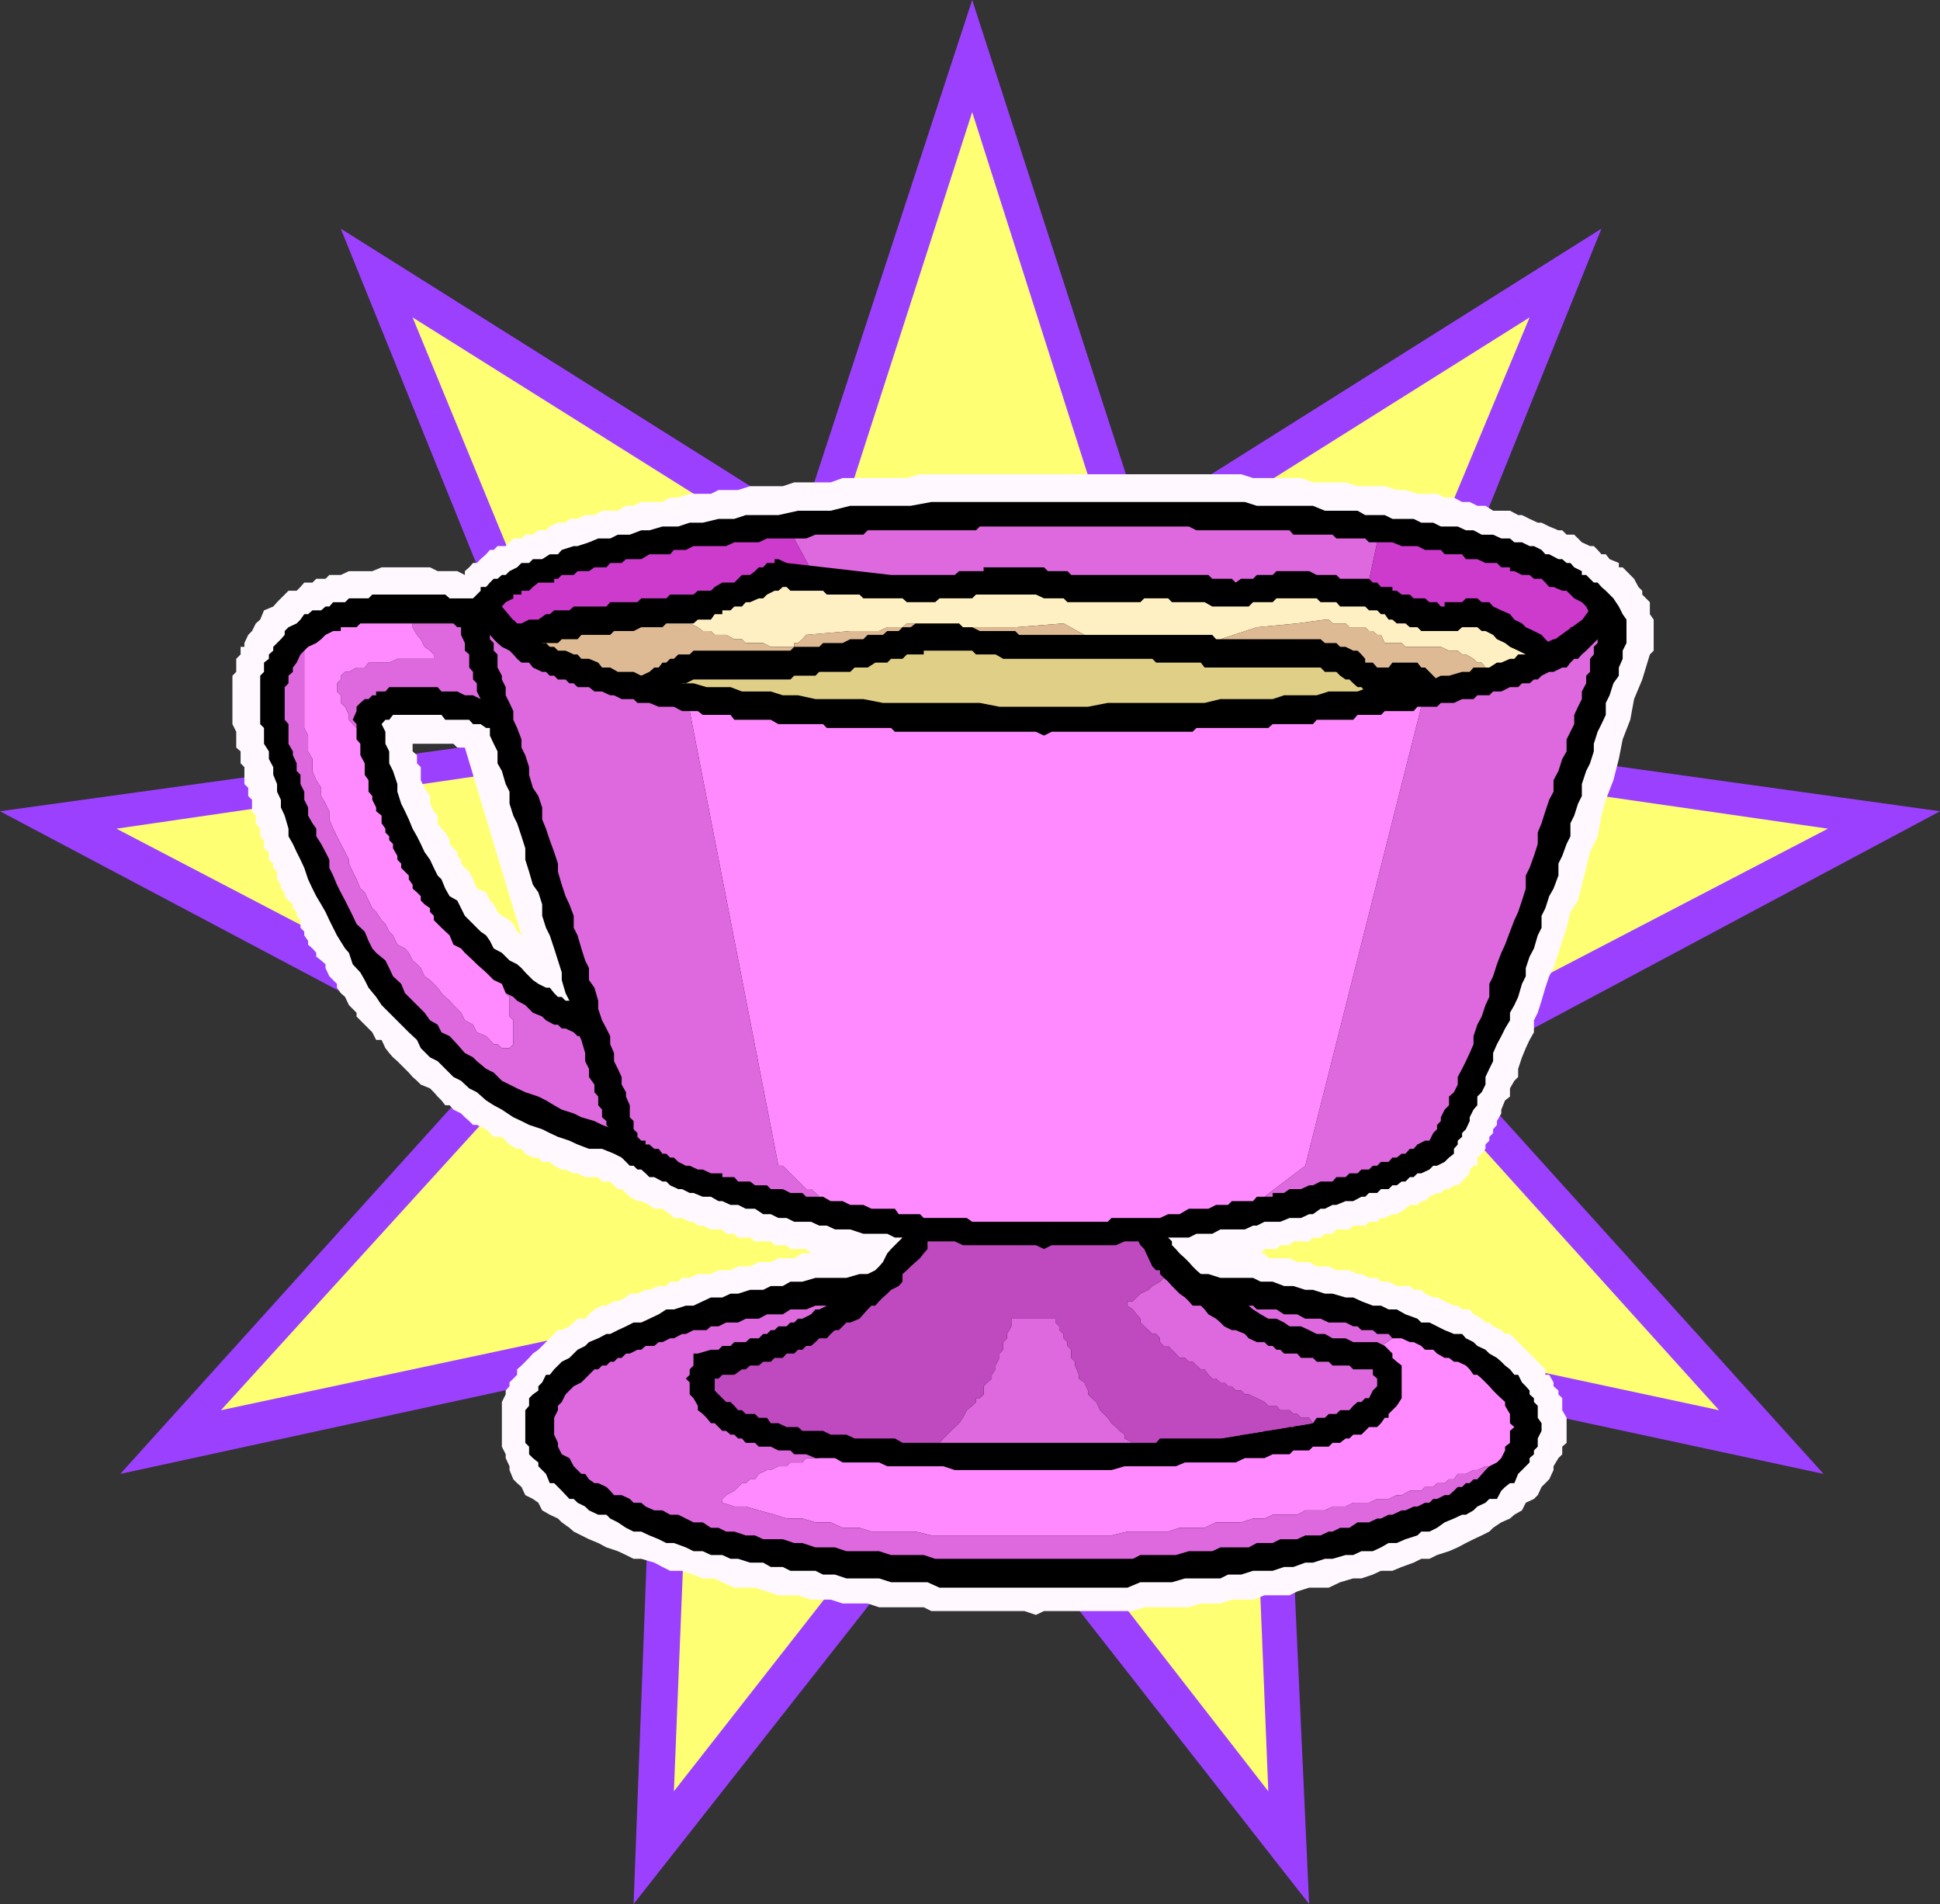 <svg xmlns="http://www.w3.org/2000/svg" width="356.398" height="349.699"><rect width="100%" height="100%" fill="#333333" stroke="none"/><path fill="#9c40ff" d="M178.602 0 209.5 95.3 294.2 42l-37.598 93.102L356.398 149l-88.597 47.3L335 270.7l-99.102-21.302L240.5 349.7l-61.898-79-62.204 79 3.801-100.3-98.097 21.3L89.3 196.301 0 149l100.3-13.898L62.603 42l84.796 53.3L178.602 0"/><path fill="#ffff73" d="m178.602 20.602 27.097 85L281 58.3l-33.8 81.097 88.6 12.801-79.198 41.2L315.8 259l-86.403-18.5L233 329l-54.398-70-54.801 70 3.597-88.5L40.602 259l59.699-65.602L21.398 152.2l87.801-12.8-33.398-81.1 75.398 47.3 27.403-85"/><path fill="#fff9ff" d="m299.5 105.602-.7-.704-.698-.699h-.704v-.8l-1.699-.7-.699-.898h-.8l-.7-.801-.7-.7h-.698l-1.5-.698-1.403-1.403h-1.398l-.801-.8h-.7l-1.698-.7-1.403-.699h-.699l-1.5-.7-1.398-.698h-.704l-1.5-.801h-3.097l-1.403-.903h-1.5L270 92.2h-1.398l-1.5-.8h-1.704L264 90.7h-3.602L258.2 90h-1.597l-2.204-.7h-5l-2.199-.698h-6L239 87.8h-8.8l-2.2-.7h-59l-2.398.7H154.8l-2.2.8h-6.703l-2.097.7h-6l-2.2.699H132l-1.398.7h-3.903l-2.097.698h-1.5l-1.403.801h-3.898l-1.403.7H115l-1.5.902h-2.898l-1.403.8H107.5l-1.398.7h-1.5l-.704.699H102.5l-1.5.7-.7.698h-1.402l-1 .801H96.5l-.7.7h-1.5l-.698.703-.704.699h-1.5l-.698.7H90l-.7.8-1 .9-.698.698h-.704l-.699.801-.8.7v.703L84 104.898h-3.602L79 104.2h-8.898l-1.704.7h-4.296l-1.5.703H60.5l-.7.699h-1.698l-.704.699h-1.5l-.699.8-.699.7H53l-2.102 2.102-.699.796-1.699.704-.7 1.699-.8.699-.7 1.398-.698.704-.704 1.5v.699H44.2v1.398l-.8.801v2.398l-.7.704V133l.7 1.398v2.903l.8.699v2.2l.7.698V144l.703.7v1.5l.699.698V149l.699.8v1.4l.8 1v1.402l.7.699v1.5l.898.699v1.398l.801.704v.796l.7.704v1.398l.703 1v.7l.699.698v.704l.699.796.8.704v.699l.7.699v.7l.7.8v1.398l.698.704v.699l.704 1v.699l.796.7.704.8v.7l24.5-21.4-.801-1.402-.7-.699-.703-1v-1.398L79.7 149l-.7-1.398v-1.403l-1-1.5-.7-1.398v-2.403l-.698-.699v-1.5L75.8 138v-1.398h7.5l.699.699h1.398l10.403 34.5-.801-.7-.7-1.402-.698-.699-1.403-.8-.8-.7-.7-1.398-.699-.704-.7-1.5-1.698-.699-.704-1.699-.699-1.398-.8-.704-.7-.796v-.704L84 157.2v-.699l-.7-.7-.698-.8v-.7l-24.5 21.4.898.698.8.704v.699l.7 1.5 1.398 1.398v.7l.704 1 .796.703.704 1.5L65.5 186v.7l2.2 2.198.698.704.704 1.398h1l.699 1.5.699.898.7.801.8.7.7.703.698.699.704.699.699.8.8.7.7.7 1.699.698.7.704.698.796.704.704.699.898h.8l.7.8 1.398.7.7.7.8.698.7.704h.703l1.699.796.699.704.7.699h1.5l.698.699.704.7L95 211h.8l.7.898 1.398.704h1l.704.796H101l.8.704 1.4.699h.698l1.5.699h.704l1.398.7h2.398l.704.8h1.5l1.398 1.398h.7l.8.704.7.699 1.402.8h.699l1.5.7.898.699h1.5l1.403 1 .699.7h1.5l1.398.698h.7l.8.704h.903l1.5.699h2.097l.7.8h1.5l.703.7h2.199l.898.699h2.903l.699.7h2.199l.7.698h2.902l.898.801h1.5-3.102l-1.5.903H143l-1.398.699h-2.204l-1.597.8h-2.2l-1.402.7H132l-1.398.699h-2.403l-1.5.7h-1.398l-.7.698h-1.5l-.703.801H121l-1.7.7h-.698l-1.5.703h-1.403l-.699.699-1.5.699h-.7l-1.402.8h-.796l-1.403.7-1 .898-.699.801h-1.398l-.704.7-.796.703-1.403.699h-.699l-2.898 2.898-.704.7-1 .703-.699.796-.699.704-.7.699-.8.699v1l-1.398 1.398v.704l-.704.796v.704L92.2 257.5v8.2l.7 1.402v.699l.703 1.5V270l.699 1.7.699.698.8.704.7 1.5 1.398.699 1 .699.704 1.398 1.398.801 1.5.7.7.703 1.402 1 .796.699 1.403.699 1.398.7 1.7.698 1.5.801 2.101.7 1.5.703 1.398.699h1.403l2.398.699 1.5.8 1.403.7h2.199l2.097.7 1.704.698h2.199l1.398.704 2.2 1h3.8l2.2.699 2.1.699h3.602l2.398.8h3.602l2.199.7h4.597l2.102.7h8.2l1.402.698h17.097l2.102.704 1.5-.704h16.3l2.098-.699h8.2l2.203-.699h3.597l2.102-.7h3.898l2.102-.8h4.597l1.403-.7 2.199-.698h3.602l2.097-1 2.403-.704h1.5l2.097-.699 1.5-.699h2.102l1.699-.7 2.2-.8 1.402-.7h1.5l1.398-.698 2.2-.704 1.6-.699 1.5-.8 1.4-.7 1.5-.699 1.402-.7.699-.698 1.5-1 1.597-.704.801-.699 1.403-.8.699-1.399 1.5-.7.699-.698.7-1.5.698-.704.704-.699.796-1.699v-.7l.903-1.5.699-.698v-1.403l.8-.699v-4.602L287 259v-2.2l-.7-.698v-.704l-.902-.796v-.704l-.796-1.398h-.704v-1l-1.398-1.398-.7-.704-.8-.796-.7-.704-.698-.699-.704-.699-1.5-1.5h-.898l-.7-.7-1.5-.698-.698-.704h-.704l-.699-.699-1.5-.8-.699-.899h-1.398l-.801-.7h-.7l-1.703-.8-1.398-.7h-.7l-1.5-.698-.698-.704h-1.403L259 236.2h-2.398l-1.5-.8h-1.403l-.699-.7h-1.5l-1.398-.699h-.704l-1.5-.7H245.5l-1.398-.698h-2.204l-1.398-.801h-2.2l-1.402-.7H233l-.7-.902h-2.1 1.402l.699-.8h2.199l.7-.7h1.698l.704-.699h2.898l.7-.7h1.402l.796-.698h1.403l.699-.801h2.398l.704-.7h2.199l.699-.703h1.5l.7-.699h.698l1.403-.699h.8l1.598-1 .801-.7h1.398l.704-.698h.699l.8-.801 1.399-.7h.7l.698-.703h.801l.903-.699h.699l.8-.699.7-.8.699-.7v-.7l.7-.698h.698v-1.5l.801-.704.7-.898v-.8l.703-.7v-.7l.699-.698v-.704l.699-.796v-.704l.8-1.398v-.7l.7-1.698.898-.704v-1.5l.801-1.398.7-.7v-1.5l.703-2.1.699-1.7.699-1.5.8-1.398v-2.204l.7-1.398.7-2.2.698-2.402.704-2.097.796-1.5.903-2.801.699-2.2.8-2.402.7-2.898 1.398-2.102.704-2.898.796-3.102.704-2.898 1.398-2.898.7-3.801.8-2.903 1.398-3.597 1-3.903.704-3.597 1.398-3.602.7-3.8 1.5-3.598 1.402-4.602.699-.699v-5.7l-.7-1v-2.198l-1.402-1.403v-.699l-.699-.7-.8-1.5-.7-.698"/><path d="m53 115.2 1.5-.7.7-.7.698-1h.704l.796-.698H59l.8-.704h.7l.7-.796h2.198l.704-.704h3.597l.7-.699H81.8l.8.7h5l.7.703h3.898l.7.796h.703l3.597 1.403.7 3.097 1 13.204.703 6.699-6.704-1.403-.699-.699H89.3l-1-.699h-1.403l-.699-.8H81.8l-.7-.9h-8.9l-.699.9h-.7l-.698.8.699 1.398v2.204L71.5 138v2.2l.7 1.402L73 144v1.398l.7 2.204.698 1.398.704 1.5.699 1.7.8 1.402.7 1.398.699 1.5 1 1.398.7 1.5.698 1.403.704.699.699 1.7.8 1.402 1.399.796.7 1.403.698 1.398 2.903 2.903 1 .699.699 1 .7 1.398 1.5.801.698.7.704.698 1.398.704.8.699.7.8L97.898 180l1 .7 1.403.698H101l.8 1 .7.704h.7l.698.699h.704l.796.8h.704l.699.7 1.398.699 1 .7h1.403l.796.698h.704l.699.801h.699l2.2.7.698 2.101 5.301 15.602 2.903 7.5-8.204-1.5H114.2l-1.398-.704-2.2-.898H108.2l-2.097-.8-1.5-.7-2.102-.7-1.5-.698-1.398-.704-2.403-.796-1.398-.704-1.5-.699-2.102-1.398-1.5-.801-1.398-.898-1.7-1.5-1.402-.704-1.5-1.398-1.398-.7-2.903-2.902L79 194.2l-1.7-1.699-.698-1.5-1.5-1.398-5-5-1-1.5-1.403-1.704L67 180l-.8-1.398-1.4-1.5-.698-2.102-.704-.8-1.5-2.4-.699-1.402L60.5 169l-.7-1.5-.8-1.398-.898-1.5-.704-1.403-.796-1.699-.704-2.102-.699-1.5-.699-1.398-.7-1.5-.8-1.398v-1.403l-.7-2.398-.698-1.5v-1.403l-.704-1.5V144l-.699-1.7v-1.402l-.8-1.5V138l-.899-1.398v-2.903l-.7-.699v-8.898l.7-.704V121.7l.898-.699v-.8l.801-.7v-.7l1.403-1.402.699-.796v-.704L53 115.2"/><path fill="#ff8aff" d="m87.602 115.2 3.796 13.902-.699-.704H90L86.898 115.2h.704m23 76.6L115 207.399h-2.2L108.2 191l1 .8h1.402M75.8 114.5v.7l.802 1.402.699.796.699 1.403 1 .699.7.7v.8h.698H73l-1.5.7h-3.8l-.7.902h-1.5l-1.398.796h-.704l-.796.704v.699l-.704.699v1.5l.704.7v1.402l.796.699.704 1.5v.898l.699.801.699.7v2.1l.7.802v2.097l.8 1.5v2.102l.7 1v2.097l.698.801v.7l.704 1.402V149l1 .8v1.4l.699 1v.698l.699.704v.699l.7.699v.8l.8 1.4v.698l.7.704v.796l.698.704.704.699v.699l.699 1v.7l.8.698.7.704v.796l.699.704 1 .699v.699l.7.7v.8l.698.7.704.698 1.5 1.403.699 1.699 1.398.7.7.8 1.5 1.398.703.704 1.699 1.5L90.699 180l1.5.7.7 1.698.703.704v3.597l.699.7v4.402l-.7.699H92.2l-.8-.7h-.7l-.7-.8-.7-.7-1.698-.698-.704-1.403-1.5-.8L84.7 186l-1.398-1.398-.7-.801-.8-.7-.7-.703-.703-1L79 180l-1-.7-.7-1.5-.698-.698-.801-.704-.7-1.398-.703-.8-1.398-.7-.8-1.7-.7-.698-.7-1.403-.698-.699-1-1.5-.704-.7-.699-1.402-.699-1.5-.8-.699-.7-1.699-.7-1.398-.698-1.5v-.704l-.704-1.398-.796-1.5-.704-1.398-.699-1.403-.699-1.699V149l-.7-1.398-.8-1.403v-1.5l-.898-1.398-.704-1.7v-2.203L56.602 138v-2.898l-.704-1.403V119.5l.704-.7 1.5-.698.898-.704.8-.796 1.4-.704h1.402v-.699H65.5l.7-.699h9.6"/><path fill="#de69de" d="m112.102 192.5 5 15.602h-1.403l-.699-.704-4.398-15.597v.699h1.5m-19.204-75.898.704 13.199-.704-.7h-1.5L87.602 115.2l.699.7h3.097l.801.703h.7M90.7 191.8h.698l.801.7h1.403l.699-.7v-4.402l-.7-.699v-3.597l-.703-.704 1.403.704.699.699 1.5.8L97.898 186l1.704.7.699.698 1.5.801h.699l.7.7h.698l1.5.703.704.699h.699l.699.699h.7l4.6 16.398-2.198-.796-1.403-.704-2.398-.699-1.403-.699-2.199-.7-1.398-.8-1.5-.898-1.403-.704-2.398-.796-1.5-.704-1.398-.699-1.403-.699-1.5-1.5-1.398-.7-1.7-1.402-.703-.699-1.5-.8L84 191.8l-1.398-1.5-1.5-.7-.704-1.402-1.398-.8L78 186l-3.602-3.602-.699-1.699-1.5-1.398-.699-1.5-.7-1.403L69.103 175l-.704-.8-.699-1.4-.699-1.698-1.5-1.403-.7-1.5-.698-1.398-.704-1.403-.796-1.5-.704-1.398-.699-1.7-.699-1.402v-1.5l-.7-1.398-.8-1.5-.898-1.398v-1.403l-.704-1-.796-1.398v-1.5l-.704-1.403v-1.5L55.2 144v-1.7l-.699-.698v-1.403l-.7-1.5V138l-.8-1.398V133l-.7-.8v-6l.7-.7v-1.398l.8-.704v-.796l.7-.903.7-1.5.698-.699v14.2l.704 1.402V138l.796 1.398v2.204l.704 1.699.898 1.398v1.5l.8 1.403.7 1.398v1.5l.7 1.7.698 1.402.704 1.398.796 1.5.704 1.398v.704l.699 1.5.699 1.398.7 1.7.8.698.7 1.5.698 1.403.704.699 1 1.5.699.7.699 1.402.7.699.8 1.699 1.398.7.704.8.699 1.398.8.704.7.699.699 1.5 1 .699 1.398 1.398.704 1 .699.704.8.699.7.8L84.699 186l.7 1.398 1.5.801.703 1.403 1.699.699L90 191l.7.8"/><path fill="#de69de" d="M65.5 122.602H67l.7-.903h3.8L73 121h7.398-.699v-.8l-.699-.7-1-.7-.7-1.402-.698-.796-.801-1.403v-.699h7.5l.699.7h2.898L90 128.397h-1.7l-1.402-.699h-1.5L84 127h-2.898l-.704-.8H71.5l-.7.8h-1.698v.7h-.704l-.699.698H67l-.8.704-.7.699v.8l-.7 1.598.7.801v2.102-1.403l-.7-.699-.698-.8v-.9l-.704-1.5-.796-.698v-1.403l-.704-.699v-1.5l.704-.7v-.698l.796-.704h.704l1.398-.796"/><path d="M190.3 232.602h12.5l2.2.699h10.3l2.4.699h4.3l2.2.7h6l1.402.698h2.199l2.097.801h1.704l2.199.7h1.398l2.2.703h1.402l2.398.699h1.403l1.5.699 2.097.8h1.5l1.403.7h1.5l1.597.898 2.2.801.703.7h1.5l1.398.703 1.398.699 1.704.699h1.5l.699.8 1.398.7.7.7 1.5.698.703.704 1.398.796.8.704.7.699.898.699.801 1h.7l.703 1.398.699.704.699.796v.704l.8.699v.699l.7.7v2.198l.7 1v1.403l-.7 1.398v1.5l-.7.7v.703l-.8.699v.8L279.602 270l-.704.7-.699 1.698h-.8l-.899.704-.7.699-.8 1.5h-1.398l-.704.699-1.5.7-.699.698-1.398.801h-.7l-1.5.7-1.703.703-1.398 1-1.398.699h-1.5l-.704.699-2.199.7-1.597.698h-1.5l-1.403.801-1.5.7h-2.097l-1.5.703h-1.403l-2.398.699h-1.403L241.2 287h-1.398l-2.2.8h-1.703l-2.097.7H230.2l-2.199.7h-2.398l-1.403.698h-6.5l-2.398.704H209.5l-2.398 1h-34.5l-2.204-1H163.7l-2.199-.704h-6l-2.102-.699H151.2l-1.398-.699H145.2l-1.398-.7h-2.2l-1.402-.8h-2.398l-2.2-.7H134.2l-1.5-.698h-2.097l-1.5-.704h-1.704L126 284.2l-2.2-.8h-1.402l-1.398-.7-1.7-.699-1.5-.7h-1.402l-1.398-.698-1.5-1-1.398-.704-.704-.699h-1.5l-1.699-.8-.699-.7-1.398-.699-.704-.7h-.796l-1.403-1.5-.699-.698-.7-.704h-.8l-.7-1.699-.698-.699-.704-.7v-.698l-1-.801-.699-.7V265.7l-.699-.7v-6l.7-.8v-1.4l.698-.698 1-.704v-.796l.704-.704.699-1.398H101l.8-1 1.4-1.398 1.402-.704 1.5-1.5 1.398-.699.7-.699 1.698-.7 1.5-.8h.704l1.398-.7 1.5-.698 1.398-.704h1.403l1.5-.699 1.699-.8 1.398-.899h1.403l2.199-.7h1.398l1.704-.8 1.5-.7h2.097l1.5-.698h1.403l2.199-.704h2.398l1.403-.699h2.199l1.398-.8h2.2l2.402-.7h5.699l2.398-.699h3.602l2.2-.7h11l2.198-.698h13.403"/><path fill="#ff8aff" d="m219.8 239 .802 8.2 28 3.6 7.199-5h1.699l1.5.7h.7l1.402.7.699.698h1.5l.699.704 1.398.796h.801l.903.704h.699l1.5.699.699.699.7 1h.698l.801.7 1.403 1.402.699.796.699.704 1.5 1.398v.7l.898 1.5v1.698l.801.704-.8.699V265l-.899.7v.698l-.7 1.403-.8.8-1.398.7h-.704l-1.5.699h-.699l-1.398.7h-1.5l-.7 1h-.902l-.8.698H264l-.7.704h-1.5l-.698.699H259l-1.5.8h-.898l-1.5.7H253l-1.5.699h-2.898l-1.403.7h-2.398l-1.403.698h-3.597l-1.5.801h-4.5l-1.5.7h-2.102l-2.199.703h-4.602l-2.097 1h-4.602l-2.097.699h-7.5l-2.903.699h-33.097l-2.903-.7h-8.097l-2.204-.698h-3.097l-2.2-1h-2.8l-2.403-.704H144.5l-2.2-.699-2.902-.8-2.398-.7h-2.102L132.7 276v-.7l.7-.698 1.5-.801.703-.7.699-.703H137l.8-.699h.9l.698-1 1.5-.699h.704l1.398-.7h1.5l.7-.698h2.198l.704-.801h2.398l.7-.7h7.402l.796-.703h6.403L157 239.801l.898-.801H163l.7-.7h8.902l1.398-.698h30.2l.8.699h12.7l.698.699h1.403"/><path fill="#de69de" d="m132.7 276 2.198.7H137l2.398.698 2.903.801 2.199.7h2.898l2.403.703h2.8l2.2 1h3.097l2.204.699h8.097l2.903.699h33.097l2.903-.7h7.5l2.097-.698h4.602l2.097-1H228l2.2-.704h2.1l1.5-.699h4.5l1.5-.8h3.598l1.403-.7h2.398l1.403-.699h2.898l1.5-.7h2.102l1.5-.698h.898l1.5-.801h2.102l.699-.7h1.5l.699-.703h1.398l.801-.699h.903l.699-1h1.5l1.398-.699h.7l1.5-.7h.703l-.704.7-1.5 1.7h-.699l-.699.698h-.7l-.698.704h-.801l-.7.699-.902.8h-.8l-1.399.7h-.7l-.698.699h-.801l-1.403.7h-.699l-1.5.698h-.699l-1.7.801h-.698l-1.403.7H253l-1.5.703h-2.102l-1.5 1H246.2l-1.398.699h-.7l-1.5.699h-2.8l-1.5.7H235.2l-1.398.698h-2.903l-1.5.801H224.2l-1.5.7h-4.3l-2.399.703h-6.5l-1.398.699H171.8l-2.102-.7h-6l-2.199-.703h-6l-2.102-.699H149.8l-2.403-.8h-1.5l-2.097-.7h-3.602l-1.5-.699H137l-2.102-.7h-1.5l-1.398-.698h-1.398l-1.5-1h-1.704l-1.398-.704-1.398-.699h-1.5l-1.403-.8h-1.5l-1.597-.7-.801-.699h-1.403l-.699-.7-1.5-.698h-1.398l-.7-.801-.703-.7-1.5-.703h-.699l-1-.699-.699-1h-.7l-.698-.699-.704-.7-.796-1.5-1.403-.698-.699-1.403V265l-.7-1.5v-3.102l.7-1.398v-.8l.7-.7.698-1.398 1.5-1.5 1.403-.704 2.398-2.398h.7l.703-.7h.796l.704-.698h.699l.699-.704h.7l.8-.796h.7l1.402-.704h.699l.8-.699h1.598l.801-.699h.7l1.402-.7h.699l1.5-.8H126l1.398-.7h2.403l.8-.698H132l1.398-.704h2.204L137 242.2h2.398l1.5-.8h2.903l1.398-.899h2.903l1.699-.7H157l8.8 26.598h-6.402l-.796.704h-7.403l-.699.699h-2.398l-.704.8H145.2l-.699.7H143l-1.398.699h-.704l-1.5.7-.699 1h-.898l-.801.698h-.7l-.698.704-.704.699-1.5.8-.699.7V276m87.903-28.8-.801-8.2h4.398l.7.8h5.3l.7.7h3.601l1.398.898h2.403l1.5.801h2.8l1.5.7h3.098l1.403.703h.796l.704.699h2.097L253 245h2.102l.699.8-7.2 5-28-3.6"/><path d="M127.398 250.8v-2.198h.801l2.403-.704H132l.7-.699h1.5l.698-.699H137l.8-.7h1.598l.801-.8h.7l.703-.7h.699l.699-.698h1.5l.7-.704h.698l.704-.699h.796l1.602-.8.8-.899h.7l1.398-.7.704-.8.796-.7.704-.698 1.398-.704h.7l.8-.699.898-.8.704-.7.796-.699 1.403-.7.699-.698.7-.801.8-1.602.7-.8.698-.7.704-.699.699-.7v-1.5l.8-.698.7-1.403.898-.699v-1l.801-1.398v-.801l.7-1.403V217l.698-.8v-9.598h5l28.102-1.403h4.602v8.2l.699.703v1.398l.699.7v.8l.7.7v1.402l.8.699v1.5l.7.699v1l.698.7.704.698v.704l.699 1.5.8.699.7.699v.7l.699.698.7.801 1 .903.698.699.704.8.699.7.8.699 1.399.7.7.698.698.801 1.5.7.704.703 1.398.699 1 .699 1.398.8.801.7 1.403.898 1.398.801h1.5l1.398.7 1 .703H239l1.5.699 1.398.699h1.5l1.403.8h2.398l1.403.7H253l1.398.7 1.403 1.402v.796l.8.704.899.699v6l-.898 1.398-1.5 1.5v.7h-.704l-.699 1-.699.703h-1.5l-1.398 1.398h-1.5l-.704.7h-.699l-1 .8h-1.398l-.7.7H241.2l-.699.698h-2.898l-.704.704h-3.097l-1.5.699H228.7l-1.699.8h-9.3l-1.7.7h-9.398L204.2 270h-28.8l-2.098-.7H163l-1.5-.698h-6.7l-1.402-.801h-3.597l-1.7-.7h-2.203l-.699-.703H143l-1.398-.699h-2.204L138.7 265H137l-.7-.8h-.698l-.704-.7h-.699l-.8-.7h-.7l-.699-.698-.7-.704h-.698l-.801-1-.7-.699-.902-.699v-.8l-.8-1.4-.7-.698v-2.204L126 253.2l.7-.699v-1l.698-.7"/><path fill="#de69de" d="M185.8 242.2h8.098v.698l.704.704v.699l.796.699v.8l.704.7v.7l.699.698v1.5l.699.704v.699l.7 1.699v.7l1 .698.698 1.5v.704l.704.699.796.699.704 1.5 1.398 1.398.7 1 .8.704.7.699.902.699v.7l1.5.8h-35.5l.699-.8 1.398-1.4 1.5-1.402.7-1 .703-1.398 1-.8.699-.7v-.7H180l.7-.698v-1.5l.698-.704.801-.699v-.699l.7-1v-.7l.703-1.402v-.796l.699-.704V246.5l.699-.7v-.8l.8-1.398v-1.403m22.302-17.097h-35.5v-1.403l.699-.699v-1.7l.699-.698v-.801l.7-1.403v-4.296l.698-.704v-1.5H203.5v2.903l.7.699v1.5l.8.7v2.1l.7.802.902 1.398v1l.5 1.398 1 .704m-1 14.698v-.8h1l1.398-1.398 1.5-.704.7-.699 1.402-.8.699-.7.8.7.7.8.699.7.7.703 1 .699.698.699.704.8h1.5l.699.7.699.898 1.398.801.801.7.7.703 1.402.699H227l1.7.699.698.8 1.5.7h1.403l.699.7h.8l.7.698h.7l.698.704h2.403l.699.796h2.2l.698.704h2.204l.699.699h3.097l.704.699h3.597v1l.801.7v1.402l-.8.796-.7 1.403h-.7l-.698.699h-.704l-.796.7-.704.8H246.2l-.699.7h-1.398l-.704.698h-1.5l-.699 1H239l-1.398.704H234.5l-1.5.699h-2.8l-1.5.699h-3.098l-1.403.7 17-2.802-.699-1H239l-.7-.699h-.698l-.704-.699H235.2l-.699-.8H233l-.7-.7-1.402-.7-1.5-.698h-.699l-.699-.704h-1l-.7-.796h-.698l-.704-.704h-.699l-.8-.699h-.7L222 252.5l-.7-1h-.698l-.801-.7-.7-.698h-.703l-.699-.704h-1l-.699-.796-.7-.704-.698-.699h-.801l-.7-.699v-.7l-.703-.8h-.699l-.699-.7-.8-.698-.7-.704v-.699l-.7-.8-.698-.899-1-.7"/><path fill="#bf4abf" d="m213.8 234.7-.698.698-1.403.801-.699.7-1.5.703-1.398 1.398h-1v.8l1 .7.699.898.699.801v.7l.7.703.8.699.7.699h.698l.704.8v.7l.699.7h.8l.7.698.699.704.7.796h1l.698.704h.704l.699.699.8.699h.7l.699 1 .7.7h.698l.801.698h.7l.703.704h.699l.699.796h1l.7.704h.698l1.5.699 1.403.699.699.7h1.5l.7.8h1.698l.704.7h.699l.699.698h1.5l.7 1-17 2.801h-11.098l-.704.801h-4.296l-1.5-.8v-.7l-.903-.7-.699-.698-.8-.704-.7-1-1.398-1.398-.704-1.5-.796-.7-.704-.698v-.704l-.699-1.5-1-.699v-.699l-.699-1.7v-.698l-.7-.704v-1.5l-.698-.699v-.699l-.704-.7v-.8l-.796-.7v-.698l-.704-.704v-.699h-8.097v1.403L185 245v.8l-.7.7v1.398l-.698.704v.796l-.704 1.403v.699l-.699 1v.7l-.8.698-.7.704v1.5l-.699.699h-.7v.699l-.698.7-1 .8-.704 1.398-.699 1-1.5 1.403-1.398 1.398-.7.801h-6.8l-1.403-.8H157l-1.5-.7h-2.898l-1.403-.7h-3.8l-.797-.698H144.5l-1.5-.704h-1.398l-.704-1h-1.5l-.699-.699H137l-.7-.699h-.698l-.704-.8-.699-.7h-.8L132 256.102l-.7-.704V253.2h.7l.7-.699h2.198l1.403-1H137l.8-.7h1.598l.801-.698h1.403l.699-.704h1.5l.699-.796h1.398l.704-.704h.796l.704-.699H149l.8-.699.7-.7h1.398l.704-.8.796-.7h.704l.699-.698.699-.704h.7l1.698-.699.704-.8.796-.899.704-.7h.699l.699-.8.7-.7.8-.698.7-.704 1.402-.699.699-.8V234l.8-.7.7-.698.898-.801.801-.7.7-.902.698-.8V228l.704-.7.699-.698.8-1.5h35.5v1.5l.7.699.699 1.398.7.7.8 1.703.7 1.5.698.699h.704V234l.699.7"/><path d="M84.7 115.2v-2.4l.698-.698v-.704l.801-.796.7-.704.703-.699.699-.699v-.7h1L90 107l.7-.7h.698l.801-.698h.7l.703-.704L95 104.2l.8-.8h1.4l.698-.7h1.704l1.398-.898h1.5l.7-.801 2.198-.7h.704l2.097-.698 1.7-.704h2.203l1.398-.699h2.2l2.1-.8h1.5l2.4-.7h2.902l2.097-.699h2.403l2.898-.7h2.898l2.102-.698h6l3.602-.801h6l3.597-.903h11.102l3.8-.699H228.7l2.2.7h10.3l2.2.902h6l1.402.8h3.597l1.403.7h3.898l1.403.699h2.199l1.398.7h3.102l1.5.698h1.398l1.5.801h2.102l1.5.7h1.597l.801.703h1.403l1.398.699h.8l1.4.699.698.8h.704l1.699.9H287l.8.698h.7l.7.801 1.402.7v.703h.796l.704.699.699.699h.699l.7.8.8.7 1.398 1.398 1 1.5.704 1.403.699 1v4.3l-.7 1.399L281 141.602 278.898 144H103.2l-1.398-2.398-16.403-23.5-.699-1.5v-1.403"/><path fill="#de69de" d="m152.602 111.398-6.704-12.5h2.204l1.699-.699h8.8l.797-.8h19.903l.699-.7h38.398l1.403.7h17.097l.704.8h7.199l.699.7h5.3l.7.703h1.5l-2.2 10.296-98.198 1.5m-13.204 8.102h-3.097l-.7-.7-.703-.698 101 1.398h-96.5"/><path fill="#cc3bcc" d="m235.898 119.5-101-1.398-37.699-.704-5-6 .7-.796 1.402-.704v-.699h1.5v-.699h1.398l.7-.7 1-.8h2.902v-.7h.699l.7-.698h2.198l.704-.704h2.097l1-.699h2.2l.703-.8h2.097l.801-.7h2.8l1.5-.898h3.802l.699-.801H126l1.398-.7h6l1.5-.698h4.5l1.5-.704h5l6.704 12.5 98.199-1.5L253 99.602h2.8l1.7.699h2.898l1.403.699h2.898l.7.8h3.203l.699.9h2.097l1.5.698H275l.8.801h1.598v.7h.801l1.403.703H281l.8.699h1.4l.698.699.704.8h.796l1.602.7h.8l1.4 1.398 1.402.704.796.796.704 1.403-10.301 7.398-45.903-.699"/><path d="M286.3 133v-2.398l-.902-1.5v-.704l-1.5-1.398-.699-1.5-.699-.7-1.5-1.402-.7-.796h-.698l-.704-.903h-.699l-.8-.699-.899-.8h-.7l-1.5-.7h-.698l-.704-.7h-.699l-1.5-.698H270l-.7-.704h-1.5l-.698-.796H264l-.7-.704h-1.5l-1.402-.699H258.2l-1.597-.699h-1.5l-1.403-.7h-4.3l-1.5-1h-3.1l-1.403-.698H238.3l-2.403-.704h-5l-1.5-.796H217.7l-2.398-.704h-33.903l-1.398.704h-18.5l-1.398.796H149.8l-1.7.704h-3.6l-1.5.699h-6.7l-.698 1H132l-1.398.699h-3.204l-1.398.7h-2.898l-.704.698h-3.796l-.801.704H115l-.8.796h-.7l-.7.704h-1.402l-1.5.699h-.699l-1 .699h-1.398l-.7.7h-.703l-1.5.8h-.699l-1.398.7-.801.902h-.7l-.698.796h-.704l-1 .704-5 5v4.597l.704 1.403 14.597 20.699 1.7 2.097h158.703l1.398-2.097 16.3-20V133"/><path fill="#e0cf87" d="M281.8 133v-.8l-.8-.9-.7-1.5-.698-.698v-.704l-1.403-.699-.8-.699-.899-.8h-.7l-.8-.7h-.7l-.698-.7h-.704l-.699-.698h-1.5l-.699-.704-1.398-.796h-1.5l-.903-.903h-1.5l-1.398-.699h-1.5l-1.403-.8-2.199-.7h-3.8l-1.399-.7h-2.2l-2.198-.698h-2.403l-2.097-.704h-2.903l-2.199-.796h-6l-2.8-.704h-12.5l-3.9-.699h-31.6l-4.598.7H163l-2.898.703H150.5l-3.102.796h-5.796l-2.204.704h-3.097l-2.102.699H132l-2.2.699h-4.5l-1.5.7h-2.1l-1.5.8h-1.598l-1.5.7h-1.403l-1.5.902-1.398.796h-2.2l-1.402.704-1 .699h-1.398l-.7.699h-.703l-.796.7h-1.403l-.699.8-1.5.7-.7.698h-.698l-.704.704-1 1.5v1.597l14.903 20.7h152.597L281.801 133"/><path d="M109.898 111.398h1.5l.704-.796h5l.699-.704h4.597l.704-.699h4.296l.801-.699h2.403l.699-.7 1.398-.8h2.2l.703-.7.699-.698h1.5l.898-.704.7-.699h.8l.7-.8h1.402v-.7H143l1.5.7 19.2 2.203h11.698l.801-.704h4.5v-.699h11.102l.699.7h3.602l.699.703H222l.7.699h3.6l.7.699 1-.7h2.2l.698-.698h2.903l.699-.704h6l1.398.704h3.602l.7.699h5.3l.7.699h.8l.7.8h2.1v.7h.802l.898.7h1.5l.7.698h2.1l.802.704H264l.7.796h.698v-.796h3.204l.699-.704h2.097l.801.704h1.403l.699.796 1.5.704 1.597.699.801 1 1.403.699.699.7 1.5.698 1.398.704.7.796.703.704 1.699.699.699.699 1.5.7 3.602 4.6-3.602 2.9-7.5 6.698-1.398.704H275l-1.398-.704h-1.403l-.8-.699h-.7L270 133h-1.398l-.801-.8h-1.602l-.8-.9h-.7l-.699-.698-1.398-.801h-.801l-.7-.7h-.703V127.7h-.699L259 127h-3.898l-1.403.7-.699-.7h-2.2l-.698-.8h-.704l-.796-.7-.704-.7h-.699l-1-.698-.699-.704h-2.102l-.796-.796H221.3l-.7-.903h-8.203L211.7 121h-27.398l-1.403-.8h-3.597l-.7-.7H169.7v.7h-3.097l-.801.8H163.7l-.699.7h-2.2l-1.402.902H157l-.8.796h-5.7l-.7.704h-3.902l-.699.699h-17.8L126 125.5h-.7l-.698.7h-1.5l-.704 1.5h-.699l-.699.698h-1.7l-.698.704-.801.699h-5l-.7.8h-2.203l-.699.7H107.5l-.7.898-1.402.801h-.796l-7.403-1.7h-1.398l-.801-.698h-.7l-.698-.801-.704-.7-.699-1.402-.8-.699v-.8l-.7-.7v-.7l-.699-.698V118.8l.7-.7v-.703h.698l.801-.796.7-.704.703-.699h.699L95 114.5h.8l1.4-.7h1.698l1.403-1H101l.8-.698h2.802l.796-.704h4.5"/><path fill="#fff0c4" d="M143.8 107.8h.7l.7.7h6l.698.7h6l.704.698h7.199l.8.704h5.2l.8-.704h6l.7-.699h11l1.5.7h3.597l.704.703H209.5l.7-.704h4.402l.699.704h6l1.398.796h6.7l.8-.796h3.602l.699-.704h7.398l.704.704h2.898l.7.796h4.6l.7.704h1.5l.7.699h.698l.704 1h.699l.8.699h1.598l.801.7h1.398l.704.698h6.699l.8-.699h2.797l.801.7h.7l1.402.703.699.796 1.5.704.898.699 1.5.699 1.403.7.699 1.5.8.902 1.4.796.698.704h.704v.699l-6.403 5.8h-2.398l-.801-.8h-1.398l-.704-.7h-.699l-1.5-.703-.699-.699h-1.398L267.8 127h-.7l5.797-4.398-.699-.903h-.8l-.7-.699-1.398-.8h-.7l-.8-.7h-1.602l-1.5-.7h-6.5l-.699-.698h-3.102l-.699-1.5H253l-.8-.704h-.7l-.7-.699h-2.902l-.699-.699h-2.398l-.7-.7h-.703l-5.097.7-7.403.7-6.699 2.198h-.8l-.7-.796h-23.5l-3.8-2.102-8.899.7h-9.602l-.699-.7h-9.597l-.801.7H163l-1.5.698h-5.3l-8.098.704-.704.796-.796.704h-.704v.699h-4.296l-1.403-.7H137l-.7-.703h-1.402l-1.5-.796h-2.097l-.7-.704h-1.5l-.902-.699-1.5-.699h-1.398 2.097l.801-.7h2.403l.699-1h1.398v-.698h1.5l.7-.704h1.402l.699-.796h.8l1.598-.704h.801l.7-.699 1.402-.699H143l.8-.7"/><path fill="#deba94" d="m186.5 115.2 8.898-.7 3.801 2.102h-12l-.699-.704H180l-1.398-.699h7.898m-42.7 3.601h2.098v-.698h.704l.796-.704.704-.796 8.097-.704h5.301l1.5-.699h2.8l.802-.699h6.699-5.102l-.898.7h-1.5l-.7.698H163l-.8.704h-2.802l-.796.796h-2.403l-1.398.704h-3.602l-.699.699h-4.602l-.699.699h-17.8l-.7.7h-2.097l-.801.8h-.7l-.703.7h-.699l-.699.902h-.8l-.9.796-1.5.704-.698.699h-.704l-.699.699h-3.597l-.704.7H107.5l-.7.8h-1.402v.7l-7.5-1.5H97.2l-.699-1.4-.7-.698-.8-.704V120.2h.8v-.699l1.4-.7h.698l1.704-.698h2.898l.7-.704h2.902l.699-.796h5.3l.7-.704h3.597l1.403-.699h3.898l.7-.699h4.3l1.5.7.903.698h1.5l.699.704h2.097l1.5.796h1.403l.699.704h3.2l1.402.699h2.199M238.3 114.5l5.098-.7h.704l.699.7h2.398l.7.7h2.902l.699.698h.7l.8.704h.7l.698 1.5h3.102l.7.699h6.5l1.5.699h1.6l.802.7h.699l1.398.8.7.7h.8l.7.902-5.797 4.398-.903-.8h-.8l-.7-.7H264v-.7l-.7-.698-.698-.704-.801-.796h-.7l-.703-.903h-4.597l-.7.903H253l-.8-.903h-1.4V121l-.698-.8-.704-.7h-.796l-1.403-.7h-1l-.699-.698h-2.102l-.796-.704h-18.403l6.7-2.199 7.402-.699"/><path d="m89.3 109.898 5 5.301v-1.398l.7.699v.7h.8v.698l.7.704h1.398l1 .796.704.704h.699l.699.699h.8l.7.699h1.398l1.5.7h.704l.699.8h1.398l1.7.7.703.902h1.5l1.398.796h2.898l1.403.704h1.5l2.398.699h1.403l2.199.699h2.097l2.403.7h4.398l2.102.8h5.3l2.2.7h2.8l3.2.698h8.8l3.598.704H180l3.602.699h16.296l3.602-.7h17.8l2.9-.703h9.6l2.098-.699h6l2.204-.699h5.296l2.102-.8h2.2l2.1-.7h1.7l2.2-.7h3.6l1.4-.698h1.5l2.402-.704H270l.7-.796h2.902l1.398-.903h.8l1.598-.699h.801l.7-.8h1.402l.699-.7h.8l.7-.7h.7l.698-.698 1.5-.704h.903l.699-.796.8-.704h.7v-.699h.7v.7l4.3-6 5.3 7.5-.698 1.402V121l-.704 1.602v1.5l-1 1.398-.699 2.2-.699 1.402v2.199l-.8 1.699-.7 1.398-.7 2.204V138l-.698 2.2-.704 1.402-.796 2.398v2.2l-.704 1.402-.699 2.199-.699 1.398v2.403l-.7 1.398-.8 2.2-.7 1.402v2.199l-.902 2.398-.796 1.403-.704 2.199-.699 1.398v2.2l-.699 1.402-.7 2.398-.8 1.5-.7 2.102v1.5l-.698 1.398-.704 2.403-.699 1.5-.8 1.398v1.398l-.899 1.5-.7 1.403-.8 1.5-.7 1.597v1.5l-.698 1.403-.704 1.5v1.398l-.699 1.403-.8.796V203l-.7.8-.699 1.4v.698l-.7 1.5-.698.704v.699l-.801.699v.7l-.7.8v.898l-.902.704-.8.796-1.399.704h-.7l-.698.699-1.5.699h-.704l-.699.7H259l-.8.8h-.7l-.898.7h-.801l-.7.698H253.7l-.699.704h-1.5l-.7.699h-.698l-1.5.8H247.2l-1.699.7h-.7l-1.402.699h-.796l-1.403 1h-.699l-1.5.7h-2.102l-1.699.698h-2.898l-1.403.704h-.699l-1.5.699h-4.5l-1.5.8h-2.898l-1.403.7h-4.597l-1.403.699h-5.796l-1.602.7h-11.8l-1.4.698-1.5-.699h-13.402l-1.5-.699H169.7l-1.5-.7h-3.8l-1.399-.698h-4.398l-2.403-.801h-2.8l-1.5-.7h-1.4l-1.5-.703h-3.102l-1.398-.699H143l-1.398-.699h-1.403l-1.5-1H137l-1.398-.7h-1.403l-1.5-.698H132l-1.398-.801h-1.5l-1.704-.7h-.699l-1.398-.703h-.7l-1.5-.699-.703-.699h-.699l-1.5-.8h-.898l-.7-.7-.8-.7h-.7l-.703-.698h-.699l-.699-.704-.8-.796v-.704h-.7l-.7-.898v-1.5h-.698v-2.102l-.704-.796v-.704l-.796-.699v-1.398l-.704-.801v-1.602l-.699-.796v-1.403l-1-1.398v-1.5l-.699-1.403v-1.5l-.7-2.398-.698-1.398-.704-2.204V186l-.796-2.2-.704-1.402L103.2 180v-1.398l-.699-2.204-.7-2.199-.8-2.398-.7-1.403-.698-2.199v-2.097l-.704-2.204-1-1.398-.699-2.398-.699-2.204v-2.097l-.7-2.2-.8-2.402-.7-1.398-.698-2.2v-2.203L92.898 144l-.699-2.398-.8-1.403V138l-.7-1.398-.699-1.5V133l-.7-1.7-1-1.5v-1.402L87.603 127v-1.5l-.704-.7v-1.402l-.699-.796v-2.403l-.8-.699v-2.898l3.902-6.704"/><path fill="#ff8aff" d="M261.102 129.8 239.8 214.103l-7.5 5.699h-1.403l-.699.8H226.3l-.7.7h-2.203L222 222h-3.602l-1.699 1h-2.097l-1.5.7h-8.903l-.699.698h-24.898l-1-.699h-7.903L169 223h-3.898l-.704-1h-4.296l-1.5-.7h-2.403l-1.398-.698h-2.2l-1.402-.801h-.699l-.7-.7-.8-.703h-.898l-.704-.699-3.597-3.597H143l-16.3-83.5h1.5l.902.699h5.097l.7.898h6.703L143 133h8.2l.698.7H163.7l.7.698h25.9l1.5.704 1.398-.704h25.903l.699-.699H233l.8-.699h7.4l.698-.8h6.704l.796-.9h4.301l.7-.698h5.3l.7-.801h.703"/><path fill="#de69de" d="M261.102 129.8H264l.7-.698h2.402l1.5-.704h2.097l.7-.699h2.203l.699-.699h1.5l1.597-.8h1.5l.704-.7H281l.8-.7h.7l.7-.698 1.402-.704h.796l1.602-.796h.8l.7-.903.7-.699h.698l.704-.8.796-.7.704-.7.699-.698.699-.704v-.796 1.5l-.7.699v1.398l-.698.801v2.398l-.704.704v1.398l-.796 1.5v1.398l-.704 1.403-.699 1.5V133l-.699 1.398-.7 1.403V138l-.8 1.398-.7 2.204-.902 1.699v2.097l-.796 1.5-.704 2.102-.699 2.2-.699 1.698V155l-.7 2.2-.8 2.198-.7 1.403v2.398l-.698 2.2-.704 2.101-.699 1.5-.8 2.102-.899 2.398-.7 1.5-.8 2.102-.7 2.199-.698 1.398v2.403l-.704 1.5-.699 2.097-.8 1.5-.7 2.102v1.5l-.699 1.597-.7 1.5-.698 1.403-.801 1.5v1.398l-.7 1.403-.902.796V203l-.8.8-.7 1.4v.698l-.699.704v.796l-.7.704-.698 1.398h-.801l-1.403.7-.699.8H259l-.8.898h-.7l-.898.704h-.801l-.7.796H253.7l-.699.704h-.8l-.7.699h-1.398l-.704.699h-1.5l-.699.7h-1.7l-.7.8h-2.198l-1.403.7h-.699l-1.5.698h-2.102l-1 .704h-2.097v.699h-1.5l7.5-5.7 21.3-84.3M150.5 219.8h-2.398l-.704-.698H145.2l-1.398-.704h-2.2l-.703-.699H138.7l-.898-.699h-2.2l-.703-.8H132.7v-.7h-2.097l-1.5-.7h-.903l-1.5-.698h-.7l-1.398-.704-.801-.796h-.7l-.703-.704h-.699L121 211h-.8l-.9-.8h-.698v-.7h-.801l-.7-.7v-.698l-.703-.704v-1.5l-.699-.699V203l-.699-1.602v-.796l-.8-1.403v-1.398l-.7-1.5-.7-1.403v-1.5l-.698-1.597v-1.5l-.704-1.403-.796-1.5-.704-2.097v-1.5l-.699-2.403-1-1.398v-2.2l-.699-1.402-.7-2.199-.698-2.398-.704-1.403V168.2l-.796-2.097-.704-1.5-.699-2.102-.699-2.398v-1.5l-.7-2.102-.8-2.2-.7-2.1-.698-1.7v-2.2l-.704-2.1-1-1.5-.699-2.4v-1.402L96.5 138.7l-.7-1.398v-1.5L95 133.7l-.7-1.5v-1.597l-.698-1.5-.704-1.403v-1.5l-.699-1.398v-.7l-.8-1.5V120.2l-.7-.699v-1.398l-.699-.704v-1.5.704l.7.796.698.704.801.699 1.403.699.699.7.699.8.8.7h1.4l.698.902 1.704.796h.699l.699.704h.8l.7.699h1.398l.704.699h.796l.704.7h2.097l1 .8h1.403l1.5.7h.699l1.398.698h2.2l.703.704h2.199l1.699.699h2.8l1.5.8h1.4l16.3 83.5h.8l3.598 3.598.704.7H149l.8.703.7.699"/></svg>
